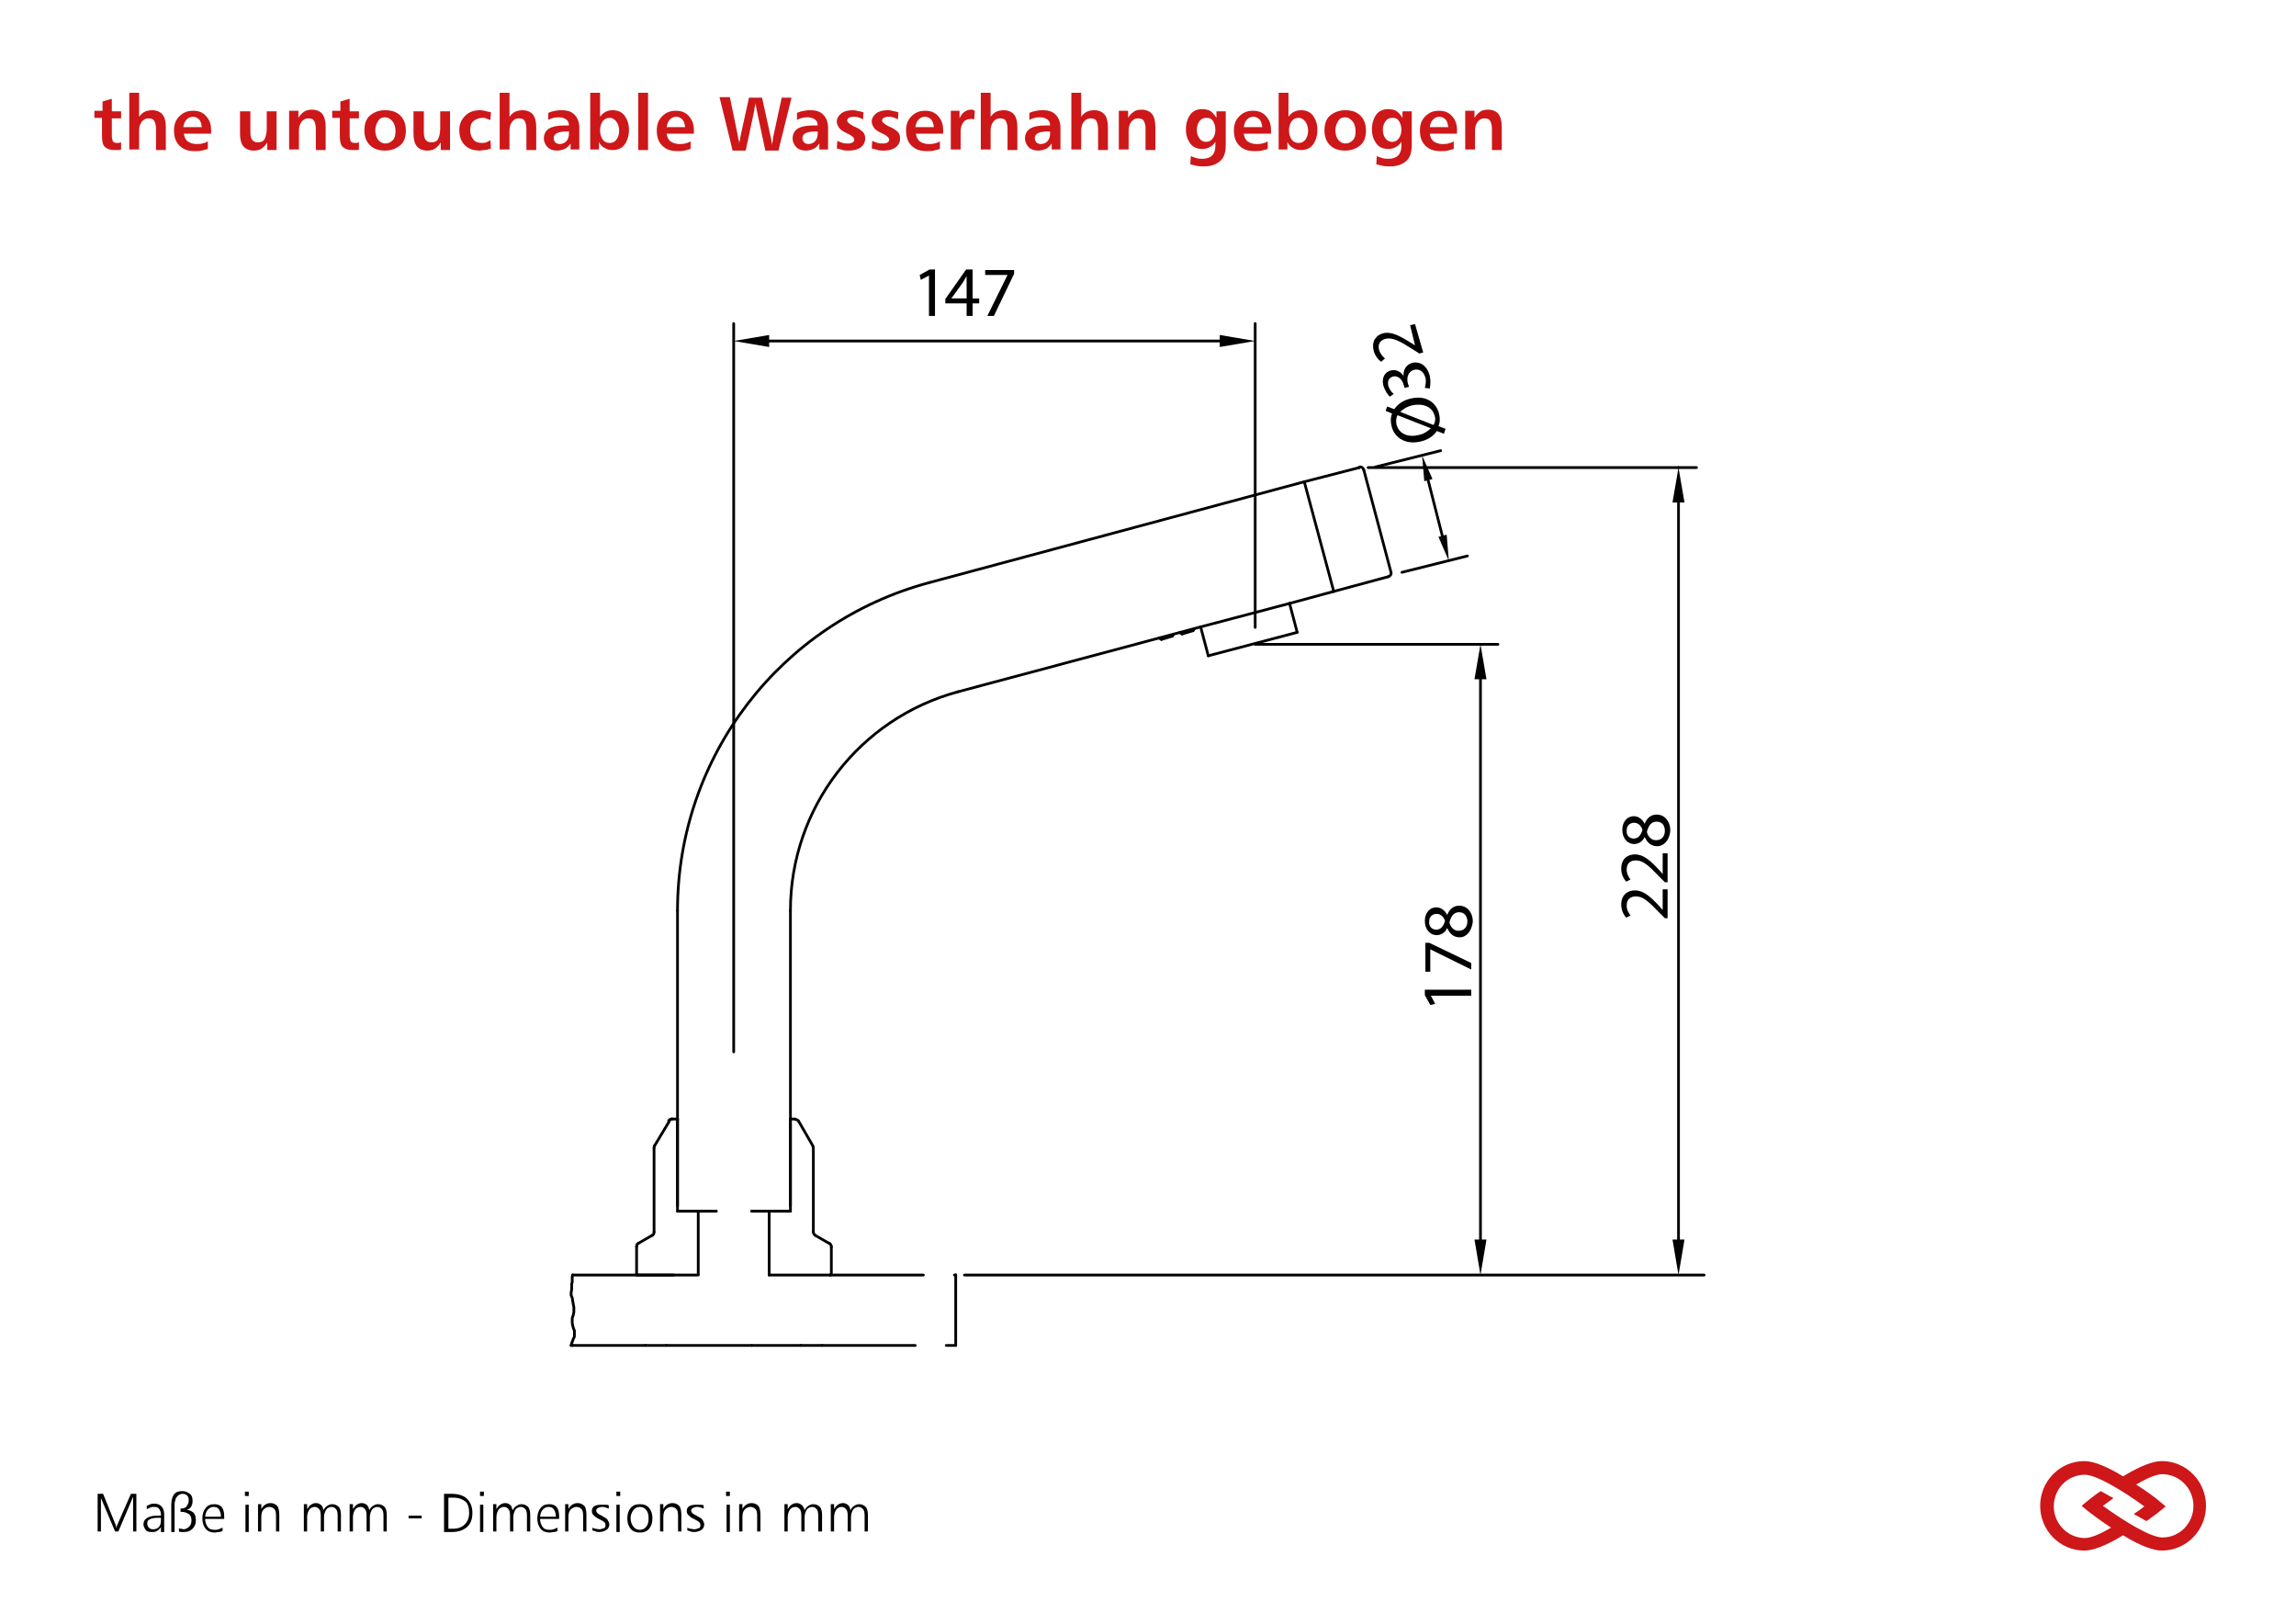 <?xml version="1.0" encoding="utf-8"?>
<!-- Generator: Adobe Illustrator 26.3.1, SVG Export Plug-In . SVG Version: 6.00 Build 0)  -->
<svg version="1.1" id="Ebene_1" xmlns="http://www.w3.org/2000/svg" xmlns:xlink="http://www.w3.org/1999/xlink" x="0px" y="0px"
	 viewBox="0 0 420.9 297.6" style="enable-background:new 0 0 420.9 297.6;" xml:space="preserve">
<style type="text/css">
	.st0{fill:#CD1719;}
	
		.st1{fill:none;stroke:#000000;stroke-width:0.5;stroke-linecap:round;stroke-linejoin:round;stroke-miterlimit:10;stroke-dasharray:17.071,5.69,1.897,5.69;}
	.st2{fill:none;}
	.st3{fill:none;stroke:#000000;stroke-width:0.5;stroke-linecap:round;stroke-linejoin:round;stroke-miterlimit:10;}
</style>
<g>
	<path class="st0" d="M20.5,18.1v2.3h1.7v1.3h-1.7v3.1c0,0.5,0.1,0.9,0.2,1.1s0.4,0.3,0.8,0.3c0.1,0,0.2,0,0.3,0s0.2-0.1,0.4-0.1
		l0,1.3c-0.2,0.1-0.4,0.1-0.6,0.1s-0.4,0-0.6,0c-0.8,0-1.4-0.2-1.8-0.6s-0.5-1.1-0.5-2.1v-3.2h-1.4v-1.3h1.5v-1.7L20.5,18.1z"/>
	<path class="st0" d="M23.7,17h1.8v4.4c0.3-0.4,0.6-0.7,1-0.9s0.9-0.3,1.4-0.3c0.8,0,1.5,0.3,1.9,0.8s0.6,1.3,0.6,2.3v4.2h-1.8v-3.8
		c0-0.7-0.1-1.1-0.3-1.5s-0.6-0.5-1.1-0.5c-0.5,0-0.9,0.2-1.2,0.6s-0.5,0.9-0.5,1.6v3.5h-1.8V17z"/>
	<path class="st0" d="M38.7,23.9v0.6h-5c0.1,0.6,0.3,1.1,0.7,1.4s1,0.5,1.6,0.5c0.4,0,0.7,0,1.1-0.1s0.7-0.2,1-0.4v1.4
		c-0.3,0.1-0.7,0.2-1.1,0.3s-0.8,0.1-1.3,0.1c-1.2,0-2.1-0.3-2.8-1s-1-1.6-1-2.8c0-1.1,0.3-1.9,1-2.6s1.5-1,2.5-1c1,0,1.8,0.3,2.4,1
		S38.7,22.7,38.7,23.9z M37,23.3c-0.1-0.6-0.2-1.1-0.5-1.4s-0.7-0.5-1.1-0.5c-0.5,0-0.9,0.2-1.2,0.5s-0.5,0.8-0.6,1.4H37z"/>
	<path class="st0" d="M44.1,20.4h1.8v3.8c0,0.7,0.1,1.1,0.3,1.4s0.6,0.5,1.1,0.5c0.5,0,1-0.2,1.2-0.6s0.4-1.1,0.4-1.9v-3.2h1.8v7.1
		h-1.7v-1.4c-0.3,0.5-0.6,0.8-1,1.1s-0.9,0.4-1.5,0.4c-0.8,0-1.5-0.3-1.9-0.8s-0.6-1.3-0.6-2.3V20.4z"/>
	<path class="st0" d="M59.7,23.3v4.2h-1.8v-3.8c0-0.7-0.1-1.1-0.3-1.5s-0.6-0.5-1.1-0.5c-0.5,0-0.9,0.2-1.2,0.6s-0.5,0.9-0.5,1.6
		v3.5H53v-7.1h1.7v1.3c0.3-0.5,0.6-0.8,1-1.1s0.9-0.4,1.5-0.4c0.8,0,1.5,0.3,1.9,0.8S59.7,22.3,59.7,23.3z"/>
	<path class="st0" d="M64.1,18.1v2.3h1.7v1.3h-1.7v3.1c0,0.5,0.1,0.9,0.2,1.1s0.4,0.3,0.8,0.3c0.1,0,0.2,0,0.3,0s0.2-0.1,0.4-0.1
		l0,1.3c-0.2,0.1-0.4,0.1-0.6,0.1s-0.4,0-0.6,0c-0.8,0-1.4-0.2-1.8-0.6s-0.5-1.1-0.5-2.1v-3.2h-1.4v-1.3h1.5v-1.7L64.1,18.1z"/>
	<path class="st0" d="M70.6,20.2c1.2,0,2.1,0.3,2.8,1s1,1.6,1,2.7c0,1.2-0.3,2.1-1,2.7s-1.6,1-2.8,1s-2.1-0.3-2.8-1s-1-1.6-1-2.7
		s0.3-2.1,1-2.7S69.4,20.2,70.6,20.2z M70.6,21.5c-0.6,0-1,0.2-1.3,0.7s-0.5,1-0.5,1.7c0,0.7,0.2,1.3,0.5,1.7s0.8,0.7,1.3,0.7
		c0.6,0,1-0.2,1.4-0.6s0.5-1,0.5-1.7c0-0.7-0.2-1.3-0.5-1.7S71.2,21.5,70.6,21.5z"/>
	<path class="st0" d="M75.9,20.4h1.8v3.8c0,0.7,0.1,1.1,0.3,1.4s0.6,0.5,1.1,0.5c0.5,0,1-0.2,1.2-0.6s0.4-1.1,0.4-1.9v-3.2h1.8v7.1
		h-1.7v-1.4c-0.3,0.5-0.6,0.8-1,1.1s-0.9,0.4-1.5,0.4c-0.8,0-1.5-0.3-1.9-0.8s-0.6-1.3-0.6-2.3V20.4z"/>
	<path class="st0" d="M90,20.6L89.9,22c-0.3-0.1-0.6-0.2-0.8-0.3s-0.4-0.1-0.6-0.1c-0.7,0-1.2,0.2-1.7,0.6s-0.6,1-0.6,1.7
		s0.2,1.2,0.6,1.7s1,0.6,1.6,0.6c0.2,0,0.5,0,0.7-0.1s0.5-0.2,0.8-0.4l0.1,1.5c-0.5,0.2-0.9,0.3-1.2,0.3s-0.6,0.1-0.8,0.1
		c-1.2,0-2.1-0.3-2.8-1s-1-1.6-1-2.8c0-1.1,0.4-1.9,1.1-2.6s1.6-1,2.7-1c0.4,0,0.9,0.1,1.6,0.3C89.8,20.5,89.9,20.5,90,20.6z"/>
	<path class="st0" d="M91.6,17h1.8v4.4c0.3-0.4,0.6-0.7,1-0.9s0.9-0.3,1.4-0.3c0.8,0,1.5,0.3,1.9,0.8s0.6,1.3,0.6,2.3v4.2h-1.8v-3.8
		c0-0.7-0.1-1.1-0.3-1.5s-0.6-0.5-1.1-0.5c-0.5,0-0.9,0.2-1.2,0.6s-0.5,0.9-0.5,1.6v3.5h-1.8V17z"/>
	<path class="st0" d="M106.2,23.4v4h-1.6l0-1.1c-0.3,0.4-0.6,0.8-1.1,1s-0.9,0.3-1.4,0.3c-0.7,0-1.3-0.2-1.7-0.6s-0.7-1-0.7-1.6
		c0-0.8,0.3-1.4,0.9-1.8s1.6-0.6,2.8-0.6h0.9V23c0-0.5-0.2-0.9-0.5-1.1s-0.7-0.4-1.3-0.4c-0.3,0-0.6,0-1,0.1s-0.7,0.2-1,0.4l0-1.3
		c0.4-0.2,0.8-0.3,1.3-0.4s0.8-0.1,1.2-0.1c1.1,0,1.8,0.3,2.3,0.8S106.2,22.3,106.2,23.4z M103.8,24.1c-0.7,0-1.3,0.1-1.7,0.3
		s-0.6,0.5-0.6,0.9c0,0.3,0.1,0.6,0.3,0.8s0.5,0.3,0.8,0.3c0.5,0,0.9-0.2,1.2-0.5s0.5-0.8,0.5-1.4v-0.4H103.8z"/>
	<path class="st0" d="M108.2,17h1.8v4.4c0.3-0.4,0.6-0.7,1-0.9s0.8-0.3,1.3-0.3c0.9,0,1.7,0.3,2.2,1s0.8,1.5,0.8,2.6
		c0,1.1-0.3,2-0.8,2.7s-1.3,1-2.2,1c-0.6,0-1-0.1-1.5-0.4s-0.8-0.6-1-1.1v1.4h-1.6V17z M111.8,21.6c-0.6,0-1,0.2-1.3,0.6
		s-0.5,1-0.5,1.7c0,0.7,0.2,1.3,0.5,1.7s0.7,0.6,1.3,0.6c0.5,0,0.9-0.2,1.2-0.6s0.5-1,0.5-1.6c0-0.7-0.2-1.3-0.5-1.7
		S112.3,21.6,111.8,21.6z"/>
	<path class="st0" d="M117,17h1.8v10.5H117V17z"/>
	<path class="st0" d="M127.2,23.9v0.6h-5c0.1,0.6,0.3,1.1,0.7,1.4s1,0.5,1.6,0.5c0.4,0,0.7,0,1.1-0.1s0.7-0.2,1-0.4v1.4
		c-0.3,0.1-0.7,0.2-1.1,0.3s-0.8,0.1-1.3,0.1c-1.2,0-2.1-0.3-2.8-1s-1-1.6-1-2.8c0-1.1,0.3-1.9,1-2.6s1.5-1,2.5-1c1,0,1.8,0.3,2.4,1
		S127.2,22.7,127.2,23.9z M125.6,23.3c-0.1-0.6-0.2-1.1-0.5-1.4s-0.7-0.5-1.1-0.5c-0.5,0-0.9,0.2-1.2,0.5s-0.5,0.8-0.6,1.4H125.6z"
		/>
	<path class="st0" d="M131.9,17.8h1.9l1.5,7.3c0,0.1,0,0.3,0.1,0.5s0.1,0.6,0.1,1c0-0.3,0-0.6,0.1-0.8s0.1-0.5,0.1-0.6l1.6-7.3h2.4
		l1.6,7.3c0,0.1,0.1,0.3,0.1,0.6s0.1,0.6,0.1,0.9c0-0.2,0-0.5,0.1-0.7s0.1-0.5,0.1-0.7l1.6-7.4h1.8l-2.4,9.7h-2.4l-1.6-7.5
		c0-0.2-0.1-0.4-0.1-0.6s-0.1-0.5-0.1-0.8c0,0.3,0,0.5-0.1,0.8s-0.1,0.4-0.1,0.6l-1.6,7.5h-2.4L131.9,17.8z"/>
	<path class="st0" d="M151.8,23.4v4h-1.6l0-1.1c-0.3,0.4-0.6,0.8-1.1,1s-0.9,0.3-1.4,0.3c-0.7,0-1.3-0.2-1.7-0.6s-0.7-1-0.7-1.6
		c0-0.8,0.3-1.4,0.9-1.8s1.6-0.6,2.8-0.6h0.9V23c0-0.5-0.2-0.9-0.5-1.1s-0.7-0.4-1.3-0.4c-0.3,0-0.6,0-1,0.1s-0.7,0.2-1,0.4l0-1.3
		c0.4-0.2,0.8-0.3,1.3-0.4s0.8-0.1,1.2-0.1c1.1,0,1.8,0.3,2.3,0.8S151.8,22.3,151.8,23.4z M149.4,24.1c-0.7,0-1.3,0.1-1.7,0.3
		s-0.6,0.5-0.6,0.9c0,0.3,0.1,0.6,0.3,0.8s0.5,0.3,0.8,0.3c0.5,0,0.9-0.2,1.2-0.5s0.5-0.8,0.5-1.4v-0.4H149.4z"/>
	<path class="st0" d="M158.3,20.6l-0.1,1.3c-0.3-0.2-0.6-0.3-0.9-0.4s-0.6-0.1-0.9-0.1c-0.3,0-0.6,0.1-0.8,0.2s-0.3,0.3-0.3,0.5
		c0,0.3,0.4,0.6,1.1,1c0.1,0,0.1,0.1,0.2,0.1c0.8,0.3,1.3,0.7,1.6,1s0.4,0.7,0.4,1.2c0,0.7-0.3,1.2-0.8,1.6s-1.3,0.6-2.2,0.6
		c-0.4,0-0.8,0-1.1-0.1s-0.7-0.2-1.1-0.3l0.1-1.4c0.3,0.2,0.7,0.3,1,0.4s0.7,0.1,1,0.1c0.4,0,0.6-0.1,0.8-0.2s0.3-0.3,0.3-0.5
		c0-0.4-0.5-0.8-1.4-1.2l0,0c-0.7-0.3-1.2-0.7-1.4-1s-0.4-0.7-0.4-1.1c0-0.6,0.3-1.1,0.8-1.5s1.2-0.6,2.1-0.6c0.2,0,0.5,0,0.8,0.1
		S157.8,20.4,158.3,20.6z"/>
	<path class="st0" d="M164.7,20.6l-0.1,1.3c-0.3-0.2-0.6-0.3-0.9-0.4s-0.6-0.1-0.9-0.1c-0.3,0-0.6,0.1-0.8,0.2s-0.3,0.3-0.3,0.5
		c0,0.3,0.4,0.6,1.1,1c0.1,0,0.1,0.1,0.2,0.1c0.8,0.3,1.3,0.7,1.6,1s0.4,0.7,0.4,1.2c0,0.7-0.3,1.2-0.8,1.6s-1.3,0.6-2.2,0.6
		c-0.4,0-0.8,0-1.1-0.1s-0.7-0.2-1.1-0.3l0.1-1.4c0.3,0.2,0.7,0.3,1,0.4s0.7,0.1,1,0.1c0.4,0,0.6-0.1,0.8-0.2s0.3-0.3,0.3-0.5
		c0-0.4-0.5-0.8-1.4-1.2l0,0c-0.7-0.3-1.2-0.7-1.4-1s-0.4-0.7-0.4-1.1c0-0.6,0.3-1.1,0.8-1.5s1.2-0.6,2.1-0.6c0.2,0,0.5,0,0.8,0.1
		S164.2,20.4,164.7,20.6z"/>
	<path class="st0" d="M172.9,23.9v0.6h-5c0.1,0.6,0.3,1.1,0.7,1.4s1,0.5,1.6,0.5c0.4,0,0.7,0,1.1-0.1s0.7-0.2,1-0.4v1.4
		c-0.3,0.1-0.7,0.2-1.1,0.3s-0.8,0.1-1.3,0.1c-1.2,0-2.1-0.3-2.8-1s-1-1.6-1-2.8c0-1.1,0.3-1.9,1-2.6s1.5-1,2.5-1c1,0,1.8,0.3,2.4,1
		S172.9,22.7,172.9,23.9z M171.2,23.3c-0.1-0.6-0.2-1.1-0.5-1.4s-0.7-0.5-1.1-0.5c-0.5,0-0.9,0.2-1.2,0.5s-0.5,0.8-0.6,1.4H171.2z"
		/>
	<path class="st0" d="M178.7,20.3l-0.1,1.6c-0.1,0-0.2-0.1-0.3-0.1s-0.2,0-0.3,0c-0.6,0-1.1,0.2-1.4,0.6s-0.5,1-0.5,1.7v3.3h-1.8
		v-7.1h1.6v1.4c0.2-0.5,0.5-0.9,0.9-1.2s0.8-0.4,1.2-0.4c0.1,0,0.2,0,0.3,0S178.5,20.3,178.7,20.3z"/>
	<path class="st0" d="M179.8,17h1.8v4.4c0.3-0.4,0.6-0.7,1-0.9s0.9-0.3,1.4-0.3c0.8,0,1.5,0.3,1.9,0.8s0.6,1.3,0.6,2.3v4.2h-1.8
		v-3.8c0-0.7-0.1-1.1-0.3-1.5s-0.6-0.5-1.1-0.5c-0.5,0-0.9,0.2-1.2,0.6s-0.5,0.9-0.5,1.6v3.5h-1.8V17z"/>
	<path class="st0" d="M194.4,23.4v4h-1.6l0-1.1c-0.3,0.4-0.6,0.8-1.1,1s-0.9,0.3-1.4,0.3c-0.7,0-1.3-0.2-1.7-0.6s-0.7-1-0.7-1.6
		c0-0.8,0.3-1.4,0.9-1.8s1.6-0.6,2.8-0.6h0.9V23c0-0.5-0.2-0.9-0.5-1.1s-0.7-0.4-1.3-0.4c-0.3,0-0.6,0-1,0.1s-0.7,0.2-1,0.4l0-1.3
		c0.4-0.2,0.8-0.3,1.3-0.4s0.8-0.1,1.2-0.1c1.1,0,1.8,0.3,2.3,0.8S194.4,22.3,194.4,23.4z M192,24.1c-0.7,0-1.3,0.1-1.7,0.3
		s-0.6,0.5-0.6,0.9c0,0.3,0.1,0.6,0.3,0.8s0.5,0.3,0.8,0.3c0.5,0,0.9-0.2,1.2-0.5s0.5-0.8,0.5-1.4v-0.4H192z"/>
	<path class="st0" d="M196.4,17h1.8v4.4c0.3-0.4,0.6-0.7,1-0.9s0.9-0.3,1.4-0.3c0.8,0,1.5,0.3,1.9,0.8s0.6,1.3,0.6,2.3v4.2h-1.8
		v-3.8c0-0.7-0.1-1.1-0.3-1.5s-0.6-0.5-1.1-0.5c-0.5,0-0.9,0.2-1.2,0.6s-0.5,0.9-0.5,1.6v3.5h-1.8V17z"/>
	<path class="st0" d="M211.8,23.3v4.2H210v-3.8c0-0.7-0.1-1.1-0.3-1.5s-0.6-0.5-1.1-0.5c-0.5,0-0.9,0.2-1.2,0.6s-0.5,0.9-0.5,1.6
		v3.5h-1.8v-7.1h1.7v1.3c0.3-0.5,0.6-0.8,1-1.1s0.9-0.4,1.5-0.4c0.8,0,1.5,0.3,1.9,0.8S211.8,22.3,211.8,23.3z"/>
	<path class="st0" d="M223,21.6v-1.2h1.7v6.2c0,1.3-0.3,2.3-1,2.9s-1.6,1-3,1c-0.4,0-0.8,0-1.3-0.1s-0.8-0.2-1.2-0.3l0.1-1.5
		c0.4,0.2,0.8,0.3,1.1,0.4s0.7,0.1,1.1,0.1c0.7,0,1.3-0.2,1.7-0.6s0.6-1,0.6-1.7v-0.8c-0.3,0.5-0.7,0.8-1.1,1s-0.8,0.3-1.3,0.3
		c-0.9,0-1.7-0.3-2.2-1s-0.8-1.5-0.8-2.6c0-1.1,0.3-2,0.8-2.7s1.3-1,2.2-1c0.5,0,1,0.1,1.4,0.3S222.7,21.1,223,21.6z M221.1,21.6
		c-0.5,0-0.9,0.2-1.2,0.6s-0.5,0.9-0.5,1.6c0,0.7,0.2,1.2,0.5,1.6s0.7,0.6,1.2,0.6c0.5,0,0.9-0.2,1.2-0.6s0.5-0.9,0.5-1.6
		c0-0.7-0.2-1.3-0.5-1.7S221.7,21.6,221.1,21.6z"/>
	<path class="st0" d="M233,23.9v0.6h-5c0.1,0.6,0.3,1.1,0.7,1.4s1,0.5,1.6,0.5c0.4,0,0.7,0,1.1-0.1s0.7-0.2,1-0.4v1.4
		c-0.3,0.1-0.7,0.2-1.1,0.3s-0.8,0.1-1.3,0.1c-1.2,0-2.1-0.3-2.8-1s-1-1.6-1-2.8c0-1.1,0.3-1.9,1-2.6s1.5-1,2.5-1c1,0,1.8,0.3,2.4,1
		S233,22.7,233,23.9z M231.4,23.3c-0.1-0.6-0.2-1.1-0.5-1.4s-0.7-0.5-1.1-0.5c-0.5,0-0.9,0.2-1.2,0.5s-0.5,0.8-0.6,1.4H231.4z"/>
	<path class="st0" d="M234.4,17h1.8v4.4c0.3-0.4,0.6-0.7,1-0.9s0.8-0.3,1.3-0.3c0.9,0,1.7,0.3,2.2,1s0.8,1.5,0.8,2.6
		c0,1.1-0.3,2-0.8,2.7s-1.3,1-2.2,1c-0.6,0-1-0.1-1.5-0.4s-0.8-0.6-1-1.1v1.4h-1.6V17z M238.1,21.6c-0.6,0-1,0.2-1.3,0.6
		s-0.5,1-0.5,1.7c0,0.7,0.2,1.3,0.5,1.7s0.7,0.6,1.3,0.6c0.5,0,0.9-0.2,1.2-0.6s0.5-1,0.5-1.6c0-0.7-0.2-1.3-0.5-1.7
		S238.6,21.6,238.1,21.6z"/>
	<path class="st0" d="M246.6,20.2c1.2,0,2.1,0.3,2.8,1s1,1.6,1,2.7c0,1.2-0.3,2.1-1,2.7s-1.6,1-2.8,1s-2.1-0.3-2.8-1s-1-1.6-1-2.7
		s0.3-2.1,1-2.7S245.5,20.2,246.6,20.2z M246.6,21.5c-0.6,0-1,0.2-1.3,0.7s-0.5,1-0.5,1.7c0,0.7,0.2,1.3,0.5,1.7s0.8,0.7,1.3,0.7
		c0.6,0,1-0.2,1.4-0.6s0.5-1,0.5-1.7c0-0.7-0.2-1.3-0.5-1.7S247.2,21.5,246.6,21.5z"/>
	<path class="st0" d="M257.1,21.6v-1.2h1.7v6.2c0,1.3-0.3,2.3-1,2.9s-1.6,1-3,1c-0.4,0-0.8,0-1.3-0.1s-0.8-0.2-1.2-0.3l0.1-1.5
		c0.4,0.2,0.8,0.3,1.1,0.4s0.7,0.1,1.1,0.1c0.7,0,1.3-0.2,1.7-0.6s0.6-1,0.6-1.7v-0.8c-0.3,0.5-0.7,0.8-1.1,1s-0.8,0.3-1.3,0.3
		c-0.9,0-1.7-0.3-2.2-1s-0.8-1.5-0.8-2.6c0-1.1,0.3-2,0.8-2.7s1.3-1,2.2-1c0.5,0,1,0.1,1.4,0.3S256.8,21.1,257.1,21.6z M255.2,21.6
		c-0.5,0-0.9,0.2-1.2,0.6s-0.5,0.9-0.5,1.6c0,0.7,0.2,1.2,0.5,1.6s0.7,0.6,1.2,0.6c0.5,0,0.9-0.2,1.2-0.6s0.5-0.9,0.5-1.6
		c0-0.7-0.2-1.3-0.5-1.7S255.8,21.6,255.2,21.6z"/>
	<path class="st0" d="M267.1,23.9v0.6h-5c0.1,0.6,0.3,1.1,0.7,1.4s1,0.5,1.6,0.5c0.4,0,0.7,0,1.1-0.1s0.7-0.2,1-0.4v1.4
		c-0.3,0.1-0.7,0.2-1.1,0.3s-0.8,0.1-1.3,0.1c-1.2,0-2.1-0.3-2.8-1s-1-1.6-1-2.8c0-1.1,0.3-1.9,1-2.6s1.5-1,2.5-1c1,0,1.8,0.3,2.4,1
		S267.1,22.7,267.1,23.9z M265.5,23.3c-0.1-0.6-0.2-1.1-0.5-1.4s-0.7-0.5-1.1-0.5c-0.5,0-0.9,0.2-1.2,0.5s-0.5,0.8-0.6,1.4H265.5z"
		/>
	<path class="st0" d="M275.3,23.3v4.2h-1.8v-3.8c0-0.7-0.1-1.1-0.3-1.5s-0.6-0.5-1.1-0.5c-0.5,0-0.9,0.2-1.2,0.6s-0.5,0.9-0.5,1.6
		v3.5h-1.8v-7.1h1.7v1.3c0.3-0.5,0.6-0.8,1-1.1s0.9-0.4,1.5-0.4c0.8,0,1.5,0.3,1.9,0.8S275.3,22.3,275.3,23.3z"/>
</g>
<g>
	<path d="M17.9,273.8h1l2.3,5.7c0,0.1,0.1,0.2,0.1,0.3s0,0.2,0.1,0.3c0-0.1,0-0.2,0-0.3s0.1-0.2,0.1-0.3l2.5-5.7H25v6.9h-0.6v-5.8
		c0,0,0,0,0-0.1s0-0.1,0-0.1c0-0.1,0-0.1,0-0.2s0-0.1,0-0.2c-0.1,0.2-0.1,0.3-0.2,0.5c0,0,0,0,0,0l-2.5,5.9h-0.6l-2.5-5.9
		c0,0-0.1-0.2-0.1-0.3c0-0.1,0-0.1,0-0.2c0,0.1,0,0.2,0,0.4s0,0.2,0,0.2v5.8h-0.6V273.8z"/>
	<path d="M30.1,277.6v3.2h-0.6v-0.9c-0.2,0.3-0.4,0.5-0.7,0.7s-0.6,0.2-1,0.2c-0.5,0-0.9-0.1-1.1-0.4s-0.4-0.6-0.4-1
		c0-0.5,0.2-0.9,0.7-1.2s1.1-0.4,1.9-0.4h0.6c0,0,0,0,0-0.1s0-0.1,0-0.1c0-0.4-0.1-0.7-0.3-1s-0.5-0.4-0.9-0.4c-0.3,0-0.5,0-0.7,0.1
		s-0.5,0.2-0.7,0.3V276c0.2-0.1,0.5-0.2,0.7-0.3s0.5-0.1,0.7-0.1c0.6,0,1,0.2,1.3,0.5S30.1,276.9,30.1,277.6z M28.8,278.2
		c-0.6,0-1,0.1-1.4,0.3S27,279,27,279.3c0,0.3,0.1,0.5,0.3,0.7s0.4,0.3,0.7,0.3c0.5,0,0.8-0.1,1.1-0.4s0.4-0.7,0.4-1.2v-0.5H28.8z"
		/>
	<path d="M34.2,276.7c0.6,0.1,1,0.3,1.3,0.6s0.4,0.8,0.4,1.4c0,0.6-0.2,1.1-0.6,1.5s-0.9,0.6-1.5,0.6c-0.2,0-0.3,0-0.5,0
		s-0.3,0-0.5-0.1v-0.6c0.1,0.1,0.2,0.1,0.4,0.1s0.3,0.1,0.4,0.1c0.4,0,0.8-0.2,1.1-0.5s0.4-0.7,0.4-1.2c0-0.5-0.2-0.9-0.5-1.1
		s-0.8-0.4-1.3-0.4h-0.2v-0.6h0c0.5,0,0.9-0.1,1.1-0.4s0.4-0.6,0.4-1.1c0-0.4-0.1-0.7-0.3-0.9s-0.5-0.3-0.9-0.3
		c-0.2,0-0.4,0.1-0.6,0.2s-0.3,0.3-0.5,0.5c-0.1,0.1-0.1,0.3-0.2,0.6s-0.1,0.6-0.1,1v4.7h-0.6v-5c0-0.8,0.2-1.5,0.5-1.9
		s0.8-0.6,1.5-0.6c0.6,0,1,0.2,1.4,0.5s0.5,0.8,0.5,1.3c0,0.4-0.1,0.8-0.3,1.1S34.7,276.6,34.2,276.7z"/>
	<path d="M41.1,278v0.4h-3.5c0,0.6,0.2,1.1,0.5,1.5s0.7,0.5,1.3,0.5c0.2,0,0.4,0,0.7-0.1s0.4-0.2,0.7-0.3v0.6
		c-0.2,0.1-0.4,0.2-0.7,0.2s-0.5,0.1-0.7,0.1c-0.7,0-1.3-0.2-1.7-0.7s-0.6-1.1-0.6-1.9c0-0.8,0.2-1.4,0.6-1.9s0.9-0.7,1.6-0.7
		c0.6,0,1.1,0.2,1.4,0.6S41.1,277.3,41.1,278z M40.5,277.9c0-0.6-0.2-1-0.4-1.3s-0.6-0.4-1-0.4c-0.4,0-0.7,0.2-1,0.5
		s-0.4,0.7-0.5,1.3H40.5z"/>
	<path d="M44.9,273.4h0.7v0.8h-0.7V273.4z M45,275.8h0.6v5H45V275.8z"/>
	<path d="M51.2,277.7v3h-0.6v-2.9c0-0.6-0.1-1-0.3-1.2s-0.5-0.4-0.9-0.4c-0.5,0-0.8,0.2-1.1,0.5s-0.4,0.8-0.4,1.4v2.6h-0.6v-5h0.6
		v0.9c0.2-0.4,0.4-0.6,0.7-0.8s0.6-0.3,1-0.3c0.5,0,0.9,0.2,1.2,0.5S51.2,277,51.2,277.7z"/>
	<path d="M59.3,276.8c0.2-0.4,0.4-0.6,0.7-0.8s0.6-0.3,0.9-0.3c0.5,0,0.9,0.2,1.2,0.5s0.4,0.9,0.4,1.5v3h-0.6v-2.9
		c0-0.6-0.1-1-0.3-1.2s-0.4-0.4-0.8-0.4c-0.4,0-0.8,0.2-1,0.5s-0.4,0.8-0.4,1.4v2.6h-0.6v-2.9c0-0.6-0.1-1-0.3-1.2s-0.4-0.4-0.8-0.4
		c-0.4,0-0.8,0.2-1,0.5s-0.4,0.8-0.4,1.4v2.6h-0.6v-5h0.6v0.9c0.2-0.3,0.4-0.6,0.7-0.8s0.6-0.3,0.9-0.3c0.4,0,0.6,0.1,0.9,0.3
		S59.2,276.4,59.3,276.8z"/>
	<path d="M67.7,276.8c0.2-0.4,0.4-0.6,0.7-0.8s0.6-0.3,0.9-0.3c0.5,0,0.9,0.2,1.2,0.5s0.4,0.9,0.4,1.5v3h-0.6v-2.9
		c0-0.6-0.1-1-0.3-1.2s-0.4-0.4-0.8-0.4c-0.4,0-0.8,0.2-1,0.5s-0.4,0.8-0.4,1.4v2.6h-0.6v-2.9c0-0.6-0.1-1-0.3-1.2s-0.4-0.4-0.8-0.4
		c-0.4,0-0.8,0.2-1,0.5s-0.4,0.8-0.4,1.4v2.6h-0.6v-5h0.6v0.9c0.2-0.3,0.4-0.6,0.7-0.8s0.6-0.3,0.9-0.3c0.4,0,0.6,0.1,0.9,0.3
		S67.6,276.4,67.7,276.8z"/>
	<path d="M74.9,277.8h2.4v0.5h-2.4V277.8z"/>
	<path d="M81.5,273.8h1.3c1.2,0,2.2,0.3,2.8,0.9s1,1.4,1,2.6c0,1.1-0.3,2-1,2.6s-1.6,0.9-2.8,0.9h-1.4V273.8z M82.2,274.4v5.8H83
		c1,0,1.7-0.3,2.2-0.8s0.8-1.2,0.8-2.1c0-0.9-0.2-1.7-0.7-2.1s-1.2-0.7-2.2-0.7H82.2z"/>
	<path d="M88,273.4h0.7v0.8H88V273.4z M88,275.8h0.6v5H88V275.8z"/>
	<path d="M94,276.8c0.2-0.4,0.4-0.6,0.7-0.8s0.6-0.3,0.9-0.3c0.5,0,0.9,0.2,1.2,0.5s0.4,0.9,0.4,1.5v3h-0.6v-2.9
		c0-0.6-0.1-1-0.3-1.2s-0.4-0.4-0.8-0.4c-0.4,0-0.8,0.2-1,0.5s-0.4,0.8-0.4,1.4v2.6h-0.6v-2.9c0-0.6-0.1-1-0.3-1.2s-0.4-0.4-0.8-0.4
		c-0.4,0-0.8,0.2-1,0.5s-0.4,0.8-0.4,1.4v2.6h-0.6v-5h0.6v0.9c0.2-0.3,0.4-0.6,0.7-0.8s0.6-0.3,0.9-0.3c0.4,0,0.6,0.1,0.9,0.3
		S93.8,276.4,94,276.8z"/>
	<path d="M102.5,278v0.4H99c0,0.6,0.2,1.1,0.5,1.5s0.7,0.5,1.3,0.5c0.2,0,0.4,0,0.7-0.1s0.4-0.2,0.7-0.3v0.6
		c-0.2,0.1-0.4,0.2-0.7,0.2s-0.5,0.1-0.7,0.1c-0.7,0-1.3-0.2-1.7-0.7s-0.6-1.1-0.6-1.9c0-0.8,0.2-1.4,0.6-1.9s0.9-0.7,1.6-0.7
		c0.6,0,1.1,0.2,1.4,0.6S102.5,277.3,102.5,278z M101.9,277.9c0-0.6-0.2-1-0.4-1.3s-0.6-0.4-1-0.4c-0.4,0-0.7,0.2-1,0.5
		s-0.4,0.7-0.5,1.3H101.9z"/>
	<path d="M107.5,277.7v3h-0.6v-2.9c0-0.6-0.1-1-0.3-1.2s-0.5-0.4-0.9-0.4c-0.5,0-0.8,0.2-1.1,0.5s-0.4,0.8-0.4,1.4v2.6h-0.6v-5h0.6
		v0.9c0.2-0.4,0.4-0.6,0.7-0.8s0.6-0.3,1-0.3c0.5,0,0.9,0.2,1.2,0.5S107.5,277,107.5,277.7z"/>
	<path d="M111.6,275.9v0.6c-0.2-0.1-0.4-0.1-0.6-0.2s-0.4-0.1-0.6-0.1c-0.3,0-0.6,0.1-0.8,0.2s-0.3,0.3-0.3,0.5c0,0.3,0.3,0.6,1,0.9
		c0.1,0,0.1,0.1,0.1,0.1c0.5,0.2,0.9,0.5,1,0.7s0.3,0.5,0.3,0.8c0,0.4-0.2,0.8-0.5,1s-0.8,0.4-1.3,0.4c-0.2,0-0.5,0-0.7-0.1
		s-0.4-0.1-0.6-0.2V280c0.2,0.1,0.4,0.2,0.6,0.2s0.4,0.1,0.6,0.1c0.4,0,0.6-0.1,0.9-0.2s0.3-0.4,0.3-0.6c0-0.2-0.1-0.4-0.2-0.5
		s-0.4-0.3-1-0.6c-0.5-0.2-0.8-0.5-1-0.7s-0.3-0.4-0.3-0.7c0-0.4,0.1-0.7,0.4-0.9s0.7-0.3,1.2-0.3c0.2,0,0.4,0,0.6,0
		S111.5,275.8,111.6,275.9z"/>
	<path d="M113,273.4h0.7v0.8H113V273.4z M113,275.8h0.6v5H113V275.8z"/>
	<path d="M117.3,275.7c0.7,0,1.3,0.2,1.7,0.7s0.6,1.1,0.6,1.9s-0.2,1.4-0.6,1.9s-1,0.7-1.7,0.7c-0.7,0-1.3-0.2-1.7-0.7
		s-0.6-1.1-0.6-1.9c0-0.8,0.2-1.4,0.6-1.9S116.6,275.7,117.3,275.7z M117.3,276.2c-0.5,0-0.9,0.2-1.2,0.6s-0.5,0.9-0.5,1.5
		c0,0.6,0.2,1.1,0.5,1.5s0.7,0.6,1.2,0.6c0.5,0,0.9-0.2,1.2-0.6s0.4-0.9,0.4-1.5c0-0.6-0.1-1.1-0.4-1.5S117.8,276.2,117.3,276.2z"/>
	<path d="M124.9,277.7v3h-0.6v-2.9c0-0.6-0.1-1-0.3-1.2s-0.5-0.4-0.9-0.4c-0.5,0-0.8,0.2-1.1,0.5s-0.4,0.8-0.4,1.4v2.6h-0.6v-5h0.6
		v0.9c0.2-0.4,0.4-0.6,0.7-0.8s0.6-0.3,1-0.3c0.5,0,0.9,0.2,1.2,0.5S124.9,277,124.9,277.7z"/>
	<path d="M129,275.9v0.6c-0.2-0.1-0.4-0.1-0.6-0.2s-0.4-0.1-0.6-0.1c-0.3,0-0.6,0.1-0.8,0.2s-0.3,0.3-0.3,0.5c0,0.3,0.3,0.6,1,0.9
		c0.1,0,0.1,0.1,0.1,0.1c0.5,0.2,0.9,0.5,1,0.7s0.3,0.5,0.3,0.8c0,0.4-0.2,0.8-0.5,1s-0.8,0.4-1.3,0.4c-0.2,0-0.5,0-0.7-0.1
		s-0.4-0.1-0.6-0.2V280c0.2,0.1,0.4,0.2,0.6,0.2s0.4,0.1,0.6,0.1c0.4,0,0.6-0.1,0.9-0.2s0.3-0.4,0.3-0.6c0-0.2-0.1-0.4-0.2-0.5
		s-0.4-0.3-1-0.6c-0.5-0.2-0.8-0.5-1-0.7s-0.3-0.4-0.3-0.7c0-0.4,0.1-0.7,0.4-0.9s0.7-0.3,1.2-0.3c0.2,0,0.4,0,0.6,0
		S128.8,275.8,129,275.9z"/>
	<path d="M133.1,273.4h0.7v0.8h-0.7V273.4z M133.2,275.8h0.6v5h-0.6V275.8z"/>
	<path d="M139.4,277.7v3h-0.6v-2.9c0-0.6-0.1-1-0.3-1.2s-0.5-0.4-0.9-0.4c-0.5,0-0.8,0.2-1.1,0.5s-0.4,0.8-0.4,1.4v2.6h-0.6v-5h0.6
		v0.9c0.2-0.4,0.4-0.6,0.7-0.8s0.6-0.3,1-0.3c0.5,0,0.9,0.2,1.2,0.5S139.4,277,139.4,277.7z"/>
	<path d="M147.5,276.8c0.2-0.4,0.4-0.6,0.7-0.8s0.6-0.3,0.9-0.3c0.5,0,0.9,0.2,1.2,0.5s0.4,0.9,0.4,1.5v3H150v-2.9
		c0-0.6-0.1-1-0.3-1.2s-0.4-0.4-0.8-0.4c-0.4,0-0.8,0.2-1,0.5s-0.4,0.8-0.4,1.4v2.6h-0.6v-2.9c0-0.6-0.1-1-0.3-1.2s-0.4-0.4-0.8-0.4
		c-0.4,0-0.8,0.2-1,0.5s-0.4,0.8-0.4,1.4v2.6h-0.6v-5h0.6v0.9c0.2-0.3,0.4-0.6,0.7-0.8s0.6-0.3,0.9-0.3c0.4,0,0.6,0.1,0.9,0.3
		S147.4,276.4,147.5,276.8z"/>
	<path d="M155.9,276.8c0.2-0.4,0.4-0.6,0.7-0.8s0.6-0.3,0.9-0.3c0.5,0,0.9,0.2,1.2,0.5s0.4,0.9,0.4,1.5v3h-0.6v-2.9
		c0-0.6-0.1-1-0.3-1.2s-0.4-0.4-0.8-0.4c-0.4,0-0.8,0.2-1,0.5s-0.4,0.8-0.4,1.4v2.6h-0.6v-2.9c0-0.6-0.1-1-0.3-1.2s-0.4-0.4-0.8-0.4
		c-0.4,0-0.8,0.2-1,0.5s-0.4,0.8-0.4,1.4v2.6h-0.6v-5h0.6v0.9c0.2-0.3,0.4-0.6,0.7-0.8s0.6-0.3,0.9-0.3c0.4,0,0.6,0.1,0.9,0.3
		S155.8,276.4,155.9,276.8z"/>
</g>
<g>
	<path class="st0" d="M396.3,284.2c-1.6,0-4-0.9-7.1-2.8c-3.1,1.9-5.5,2.8-7.1,2.8c-4.5,0-8.1-3.7-8.1-8.2s3.6-8.2,8.1-8.2
		c1.6,0,4,0.9,7.1,2.8c3.1-1.9,5.5-2.8,7.1-2.8c4.5,0,8.1,3.7,8.1,8.2S400.8,284.2,396.3,284.2z M385.5,276c4,2.9,8.8,5.8,10.9,5.8
		c3.2,0,5.7-2.6,5.7-5.8c0-3.2-2.6-5.8-5.7-5.8c-1,0-2.6,0.6-4.8,1.9c2.2,1.4,3.9,2.7,4.2,3l1.2,1l-1.2,1c-0.2,0.2-1.1,0.8-2.3,1.7
		l0,0l0,0c-0.4-0.2-0.7-0.4-1.1-0.6c-0.3-0.2-0.7-0.4-1.1-0.6l-0.1-0.1l0.1-0.1c0.6-0.4,1.2-0.8,1.8-1.3c-4-2.9-8.8-5.8-10.9-5.8
		c-3.2,0-5.7,2.6-5.7,5.8c0,3.2,2.6,5.8,5.7,5.8c1,0,2.6-0.6,4.8-1.9c-2.1-1.4-3.7-2.6-4.2-3l-1.2-1l1.2-1c0.3-0.2,1.1-0.9,2.3-1.7
		l0,0l0,0c0.4,0.2,0.7,0.4,1.1,0.6c0.3,0.2,0.7,0.4,1.1,0.6l0.1,0.1l-0.1,0.1C386.7,275.1,386.1,275.6,385.5,276z"/>
</g>
<g id="LINE_89_">
	<line class="st1" x1="175.2" y1="246.6" x2="175.2" y2="233.7"/>
</g>
<g id="LINE_90_">
	<line class="st1" x1="152.2" y1="233.7" x2="175.2" y2="233.7"/>
</g>
<g id="LINE_91_">
	<line class="st1" x1="150.7" y1="246.6" x2="175.2" y2="246.6"/>
</g>
<g id="LINE_92_">
	<line class="st1" x1="116.8" y1="233.7" x2="105" y2="233.7"/>
</g>
<g id="LINE_93_">
	<line class="st1" x1="118.3" y1="246.6" x2="104.7" y2="246.6"/>
</g>
<path class="st2" d="M116.6,234l0-5.8l3.3-2.4v-15.4l2.9-5.3h1.2l0.1-37.6c0,0-0.2-20.1,9.9-34.4c10.1-14.2,20.6-21.7,32.1-25.2
	c11.5-3.5,83.1-22.3,83.1-22.3l5.8,19.6l-18.7,5.3l1.3,5.3l-16.3,4.3l-1.3-5.3c0,0-32.2,8.5-38,10.1c-5.8,1.7-19.3,4.5-27.8,14.9
	c-8.5,10.3-9.4,20.9-9.4,27.3s0,37.9,0,37.9l1.1,0.2l3,5l-0.3,15.8l3.4,2.1v5.8L116.6,234z"/>
<g id="LINE_177_">
	<line class="st3" x1="137.8" y1="222" x2="144.6" y2="222"/>
</g>
<g id="LINE_176_">
	<line class="st3" x1="124.4" y1="222" x2="131.3" y2="222"/>
</g>
<g id="LINE_175_">
	<line class="st3" x1="124.2" y1="166.9" x2="124.2" y2="221"/>
</g>
<g id="LINE_174_">
	<line class="st3" x1="144.9" y1="166.9" x2="144.9" y2="221"/>
</g>
<g id="ARC_37_">
	<path class="st3" d="M175.6,126.8c-18.1,4.9-30.7,21.3-30.7,40.1"/>
</g>
<g id="ARC_36_">
	<path class="st3" d="M170.3,106.8c-27.2,7.3-46.1,31.9-46.1,60.1"/>
</g>
<g id="LINE_173_">
	<line class="st3" x1="124.2" y1="205.1" x2="123.2" y2="205.1"/>
</g>
<g id="LINE_172_">
	<line class="st3" x1="145.8" y1="205.1" x2="144.9" y2="205.1"/>
</g>
<g id="LINE_171_">
	<line class="st3" x1="119.9" y1="225.8" x2="119.9" y2="210.4"/>
</g>
<g id="LINE_170_">
	<line class="st3" x1="123.5" y1="233.7" x2="116.8" y2="233.7"/>
</g>
<g id="LINE_169_">
	<line class="st3" x1="116.7" y1="233.5" x2="116.7" y2="228.5"/>
</g>
<g id="LINE_168_">
	<line class="st3" x1="119.6" y1="226.4" x2="117" y2="227.9"/>
</g>
<g id="LINE_167_">
	<line class="st3" x1="122.7" y1="205.5" x2="120" y2="210"/>
</g>
<g id="LINE_166_">
	<line class="st3" x1="144.9" y1="222" x2="144.9" y2="205.1"/>
</g>
<g id="LINE_165_">
	<line class="st3" x1="144.9" y1="222" x2="137.8" y2="222"/>
</g>
<g id="LINE_164_">
	<line class="st3" x1="149.1" y1="225.8" x2="149.1" y2="210.4"/>
</g>
<g id="LINE_163_">
	<line class="st3" x1="152.4" y1="233.5" x2="152.4" y2="228.5"/>
</g>
<g id="LINE_162_">
	<line class="st3" x1="149.4" y1="226.4" x2="152" y2="227.9"/>
</g>
<g id="LINE_161_">
	<line class="st3" x1="146.4" y1="205.5" x2="149" y2="210"/>
</g>
<g id="ARC_35_">
	<path class="st3" d="M152.4,228.5c0-0.2-0.1-0.4-0.3-0.6"/>
</g>
<g id="ARC_34_">
	<path class="st3" d="M149.1,225.8c0,0.2,0.1,0.4,0.3,0.6"/>
</g>
<g id="ARC_33_">
	<path class="st3" d="M117,227.9c-0.2,0.1-0.3,0.3-0.3,0.6"/>
</g>
<g id="ARC_32_">
	<path class="st3" d="M119.6,226.4c0.2-0.1,0.3-0.3,0.3-0.6"/>
</g>
<g id="ARC_31_">
	<path class="st3" d="M149.1,210.4c0-0.1,0-0.2-0.1-0.3"/>
</g>
<g id="ARC_30_">
	<path class="st3" d="M146.4,205.5c-0.1-0.2-0.3-0.3-0.6-0.3"/>
</g>
<g id="ARC_29_">
	<path class="st3" d="M123.2,205.1c-0.2,0-0.4,0.1-0.6,0.3"/>
</g>
<g id="ARC_28_">
	<path class="st3" d="M120,210c-0.1,0.1-0.1,0.2-0.1,0.3"/>
</g>
<g id="ARC_27_">
	<path class="st3" d="M116.7,233.5c0,0.1,0.1,0.1,0.1,0.1"/>
</g>
<g id="ARC_26_">
	<path class="st3" d="M152.2,233.7c0.1,0,0.1-0.1,0.1-0.1"/>
</g>
<g id="LINE_160_">
	<line class="st3" x1="141" y1="233.7" x2="152.2" y2="233.7"/>
</g>
<g id="LINE_159_">
	<line class="st3" x1="116.8" y1="233.7" x2="128" y2="233.7"/>
</g>
<g id="LINE_158_">
	<line class="st3" x1="124.2" y1="222" x2="124.2" y2="205.1"/>
</g>
<g id="LINE_157_">
	<line class="st3" x1="124.2" y1="222" x2="131.3" y2="222"/>
</g>
<g id="LINE_156_">
	<line class="st3" x1="128" y1="233.6" x2="128" y2="222"/>
</g>
<g id="ARC_25_">
	<path class="st3" d="M123.2,205.1c-0.2,0-0.4,0.1-0.6,0.3"/>
</g>
<g id="LINE_155_">
	<line class="st3" x1="137.8" y1="246.6" x2="150.7" y2="246.6"/>
</g>
<g id="LINE_154_">
	<polyline class="st3" points="118.3,246.6 123.5,246.6 137.8,246.6 	"/>
</g>
<g id="LINE_153_">
	<line class="st3" x1="141" y1="233.7" x2="141" y2="222"/>
</g>
<g id="LINE_151_">
	<line class="st3" x1="170.3" y1="106.8" x2="239.1" y2="88.3"/>
</g>
<g id="LINE_150_">
	<line class="st3" x1="236.4" y1="110.6" x2="244.5" y2="108.4"/>
</g>
<g id="LINE_148_">
	<line class="st3" x1="175.6" y1="126.8" x2="220.1" y2="114.9"/>
</g>
<g id="LINE_147_">
	<line class="st3" x1="220.1" y1="114.9" x2="236.4" y2="110.6"/>
</g>
<g id="LINE_146_">
	<line class="st3" x1="237.8" y1="115.9" x2="236.4" y2="110.6"/>
</g>
<g id="LINE_145_">
	<line class="st3" x1="221.5" y1="120.2" x2="220.1" y2="114.9"/>
</g>
<g id="LINE_144_">
	<line class="st3" x1="212.9" y1="117.2" x2="214.9" y2="116.6"/>
</g>
<g id="LINE_143_">
	<line class="st3" x1="215.1" y1="116.3" x2="214.9" y2="116.6"/>
</g>
<g id="LINE_142_">
	<line class="st3" x1="212.6" y1="117" x2="212.9" y2="117.2"/>
</g>
<g id="LINE_140_">
	<line class="st3" x1="216.7" y1="116.2" x2="218.7" y2="115.6"/>
</g>
<g id="LINE_139_">
	<line class="st3" x1="218.9" y1="115.3" x2="218.7" y2="115.6"/>
</g>
<g id="LINE_138_">
	<line class="st3" x1="216.4" y1="116" x2="216.7" y2="116.2"/>
</g>
<g id="LINE_137_">
	<line class="st3" x1="216.3" y1="115.9" x2="216.4" y2="116"/>
</g>
<g id="LINE_136_">
	<line class="st3" x1="237.8" y1="115.9" x2="221.5" y2="120.2"/>
</g>
<g id="LINE_135_">
	<line class="st3" x1="249.2" y1="85.7" x2="239.1" y2="88.3"/>
</g>
<g id="LINE_134_">
	<line class="st3" x1="254.5" y1="105.7" x2="244.5" y2="108.4"/>
</g>
<g id="LINE_133_">
	<line class="st3" x1="250" y1="86.1" x2="255" y2="104.9"/>
</g>
<g id="ARC_24_">
	<path class="st3" d="M250,86.1c-0.1-0.3-0.4-0.6-0.8-0.5"/>
</g>
<g id="ARC_23_">
	<path class="st3" d="M254.5,105.7c0.3-0.1,0.6-0.4,0.5-0.8"/>
</g>
<g id="LINE_132_">
	<line class="st3" x1="244.5" y1="108.4" x2="239.1" y2="88.3"/>
</g>
<g id="POLYLINE_3_">
	<polyline class="st3" points="105,233.7 104.9,233.9 104.9,234.3 104.9,234.5 104.9,235 104.8,235.3 104.8,235.8 104.8,236.3 
		104.7,236.9 104.7,237.1 104.7,237.4 104.9,237.9 105.1,239.1 105.2,239.6 105.2,239.8 105.2,240.1 105.2,240.5 105.1,241 
		105,241.3 104.9,241.6 104.9,242.1 104.9,242.5 105,243 105.1,243.4 105.3,243.9 105.3,244.3 105.3,244.7 105.3,245 105.2,245.2 
		105.1,245.4 105,245.7 104.8,246.2 104.7,246.6 	"/>
</g>
<g id="DIMENSION_20_">
	<g id="POINT_54_">
		<line class="st3" x1="122.2" y1="246.6" x2="122.2" y2="246.6"/>
	</g>
	<g id="POINT_53_">
		<line class="st3" x1="146.8" y1="246.6" x2="146.8" y2="246.6"/>
	</g>
</g>
<g id="DIMENSION_19_">
	<g id="POINT_51_">
		<line class="st3" x1="105" y1="233.7" x2="105" y2="233.7"/>
	</g>
	<g id="POINT_50_">
		<line class="st3" x1="105" y1="246.6" x2="105" y2="246.6"/>
	</g>
</g>
<g id="LINE_131_">
	<line class="st3" x1="212.6" y1="117" x2="212.6" y2="116.9"/>
</g>
<g id="LINE_130_">
	<line class="st3" x1="215.1" y1="116.3" x2="215.1" y2="116.3"/>
</g>
<g id="LINE_129_">
	<line class="st3" x1="218.9" y1="115.3" x2="218.8" y2="115.3"/>
</g>
<g id="LINE_128_">
	<line class="st3" x1="230.1" y1="118.1" x2="274.6" y2="118.1"/>
</g>
<g id="LINE_127_">
	<line class="st3" x1="176.8" y1="233.7" x2="312.4" y2="233.7"/>
</g>
<g id="LINE_126_">
	<line class="st3" x1="271.4" y1="124.5" x2="271.4" y2="227.2"/>
</g>
<g id="SOLID_23_">
	<polygon points="270.3,124.5 272.5,124.5 271.4,118.1 	"/>
</g>
<g id="SOLID_22_">
	<polygon points="270.3,227.2 272.5,227.2 271.4,233.7 	"/>
</g>
<g id="MTEXT_12_">
	<g>
		<path d="M262.3,182.5L262.3,182.5l0.8,1.5l-0.9,0.2l-1-1.8v-1h8.5v1.1H262.3z"/>
		<path d="M261.2,172.8h0.8l7.7,3.7v1.2l-7.5-3.7h0v4.1h-0.9V172.8z"/>
		<path d="M267.6,171.8c-1.1,0-1.8-0.6-2.3-1.7l0,0c-0.4,0.9-1.2,1.3-1.9,1.3c-1.3,0-2.2-1.1-2.2-2.6c0-1.6,1-2.5,2.1-2.5
			c0.7,0,1.5,0.4,2,1.4h0c0.4-1.1,1.2-1.7,2.2-1.7c1.5,0,2.5,1.3,2.5,2.9C269.8,170.7,268.8,171.8,267.6,171.8z M263.3,170.4
			c0.8,0,1.3-0.6,1.6-1.6c-0.2-0.7-0.8-1.3-1.5-1.3c-0.7,0-1.4,0.4-1.4,1.4C261.9,169.8,262.5,170.4,263.3,170.4z M267.5,167.2
			c-1,0-1.5,0.7-1.8,1.9c0.3,1,0.9,1.5,1.7,1.5c0.9,0,1.6-0.6,1.6-1.7C269,167.9,268.4,167.2,267.5,167.2z"/>
	</g>
</g>
<g id="POINT_48_">
	<line class="st3" x1="175.2" y1="233.7" x2="175.2" y2="233.7"/>
</g>
<g id="LINE_125_">
	<line class="st3" x1="134.5" y1="192.8" x2="134.5" y2="59.3"/>
</g>
<g id="LINE_124_">
	<line class="st3" x1="230.1" y1="115" x2="230.1" y2="59.3"/>
</g>
<g id="LINE_123_">
	<line class="st3" x1="141" y1="62.5" x2="223.6" y2="62.5"/>
</g>
<g id="SOLID_21_">
	<polygon points="141,61.4 141,63.6 134.5,62.5 	"/>
</g>
<g id="SOLID_20_">
	<polygon points="223.6,61.4 223.6,63.6 230.1,62.5 	"/>
</g>
<g id="MTEXT_11_">
	<g>
		<path d="M170.3,50.5L170.3,50.5l-1.5,0.8l-0.2-0.9l1.8-1h1v8.5h-1.1V50.5z"/>
		<path d="M177.2,57.9v-2.3h-3.9v-0.8l3.8-5.4h1.2v5.3h1.2v0.9h-1.2v2.3H177.2z M177.2,54.7v-2.8c0-0.4,0-0.9,0-1.3h0
			c-0.3,0.5-0.5,0.9-0.7,1.2l-2.1,2.9v0H177.2z"/>
		<path d="M185.9,49.4v0.8l-3.7,7.7H181l3.7-7.5v0h-4.1v-0.9H185.9z"/>
	</g>
</g>
<g id="LINE_122_">
	<line class="st3" x1="250.8" y1="85.7" x2="311" y2="85.7"/>
</g>
<g id="LINE_121_">
	<line class="st3" x1="307.7" y1="227.2" x2="307.7" y2="92.1"/>
</g>
<g id="SOLID_19_">
	<polygon points="306.6,227.2 308.8,227.2 307.7,233.7 	"/>
</g>
<g id="SOLID_18_">
	<polygon points="306.6,92.1 308.8,92.1 307.7,85.7 	"/>
</g>
<g id="MTEXT_10_">
	<g>
		<path d="M305.9,168.3h-0.7l-0.9-0.9c-2.1-2.2-3.1-3.1-4.4-3.1c-0.9,0-1.7,0.4-1.7,1.7c0,0.8,0.4,1.4,0.7,1.8l-0.8,0.4
			c-0.5-0.6-0.9-1.4-0.9-2.4c0-1.8,1.2-2.6,2.5-2.6c1.6,0,2.8,1.1,4.5,2.9l0.6,0.7h0v-3.8h0.9V168.3z"/>
		<path d="M305.9,161.7h-0.7l-0.9-0.9c-2.1-2.2-3.1-3.1-4.4-3.1c-0.9,0-1.7,0.4-1.7,1.7c0,0.8,0.4,1.4,0.7,1.8l-0.8,0.4
			c-0.5-0.6-0.9-1.4-0.9-2.4c0-1.8,1.2-2.6,2.5-2.6c1.6,0,2.8,1.1,4.5,2.9l0.6,0.7h0v-3.8h0.9V161.7z"/>
		<path d="M303.8,155.1c-1.1,0-1.8-0.6-2.3-1.7l0,0c-0.4,0.9-1.2,1.3-1.9,1.3c-1.3,0-2.2-1.1-2.2-2.6c0-1.6,1-2.5,2.1-2.5
			c0.7,0,1.5,0.4,2,1.4h0c0.4-1.1,1.2-1.7,2.2-1.7c1.5,0,2.5,1.3,2.5,2.9C306.1,154,305,155.1,303.8,155.1z M299.5,153.7
			c0.8,0,1.3-0.6,1.6-1.6c-0.2-0.7-0.8-1.3-1.5-1.3c-0.7,0-1.4,0.4-1.4,1.4C298.1,153.2,298.8,153.7,299.5,153.7z M303.7,150.6
			c-1,0-1.5,0.7-1.8,1.9c0.3,1,0.9,1.5,1.7,1.5c0.9,0,1.6-0.6,1.6-1.7C305.2,151.2,304.6,150.6,303.7,150.6z"/>
	</g>
</g>
<g id="POINT_42_">
	<line class="st3" x1="249.2" y1="85.7" x2="249.2" y2="85.7"/>
</g>
<g id="POINT_41_">
	<line class="st3" x1="307.7" y1="85.7" x2="307.7" y2="85.7"/>
</g>
<g id="LINE_3_">
	<line class="st3" x1="252.1" y1="85.6" x2="264.1" y2="82.6"/>
</g>
<g id="LINE_2_">
	<line class="st3" x1="257" y1="104.9" x2="269" y2="101.9"/>
</g>
<g id="LINE_1_">
	<line class="st3" x1="261.8" y1="88" x2="264.4" y2="98.2"/>
</g>
<g id="SOLID_2_">
	<polygon points="261.1,88.2 262.6,87.8 260.7,83.5 	"/>
</g>
<g id="SOLID_1_">
	<polygon points="263.7,98.4 265.2,98 265.6,102.8 	"/>
</g>
<g id="MTEXT_1_">
	<g>
		<path d="M264.7,79.5l-1.3-0.5c-0.6,0.9-1.6,1.6-2.9,1.9c-2.7,0.7-4.9-0.6-5.4-2.8c-0.2-0.8-0.2-1.6,0.1-2.3l-1.2-0.5l0.3-0.8
			l1.3,0.5c0.6-0.9,1.6-1.6,2.8-1.9c3-0.8,4.9,0.7,5.4,2.7c0.2,0.8,0.2,1.6-0.1,2.3l1.3,0.5L264.7,79.5z M256.2,76.1
			c-0.3,0.5-0.3,1.1-0.2,1.7c0.5,1.9,2.4,2.4,4.2,1.9c0.9-0.2,1.6-0.7,2.1-1.2l0,0L256.2,76.1z M262.8,77.9c0.3-0.5,0.4-1.1,0.2-1.7
			c-0.5-1.8-2.3-2.3-4.2-1.9c-0.7,0.2-1.4,0.5-2.1,1.2l0,0L262.8,77.9z"/>
		<path d="M261.2,71.1c0.1-0.4,0.3-1.2,0.1-1.9c-0.4-1.4-1.4-1.6-2.1-1.4c-1.1,0.3-1.4,1.5-1.1,2.5l0.2,0.6l-0.8,0.2l-0.2-0.6
			c-0.2-0.8-0.9-1.7-1.9-1.5c-0.7,0.2-1.1,0.7-0.9,1.7c0.2,0.7,0.6,1.2,1,1.5l-0.7,0.5c-0.4-0.3-0.9-1.1-1.2-2
			c-0.4-1.6,0.4-2.6,1.4-2.8c0.8-0.2,1.7,0.1,2.3,1l0,0c-0.1-1.1,0.5-2.1,1.6-2.4c1.3-0.3,2.7,0.4,3.2,2.4c0.2,0.9,0.1,1.8,0,2.3
			L261.2,71.1z"/>
		<path d="M260.9,64.6l-0.7,0.2l-1.1-0.7c-2.5-1.6-3.8-2.3-5.1-2c-0.8,0.2-1.5,0.8-1.2,2c0.2,0.7,0.7,1.3,1.1,1.6l-0.7,0.6
			c-0.6-0.4-1.2-1.2-1.4-2.1c-0.4-1.8,0.6-2.8,1.7-3.1c1.5-0.4,3,0.4,5.1,1.7l0.8,0.5l0,0l-0.9-3.7l0.9-0.2L260.9,64.6z"/>
	</g>
</g>
</svg>

